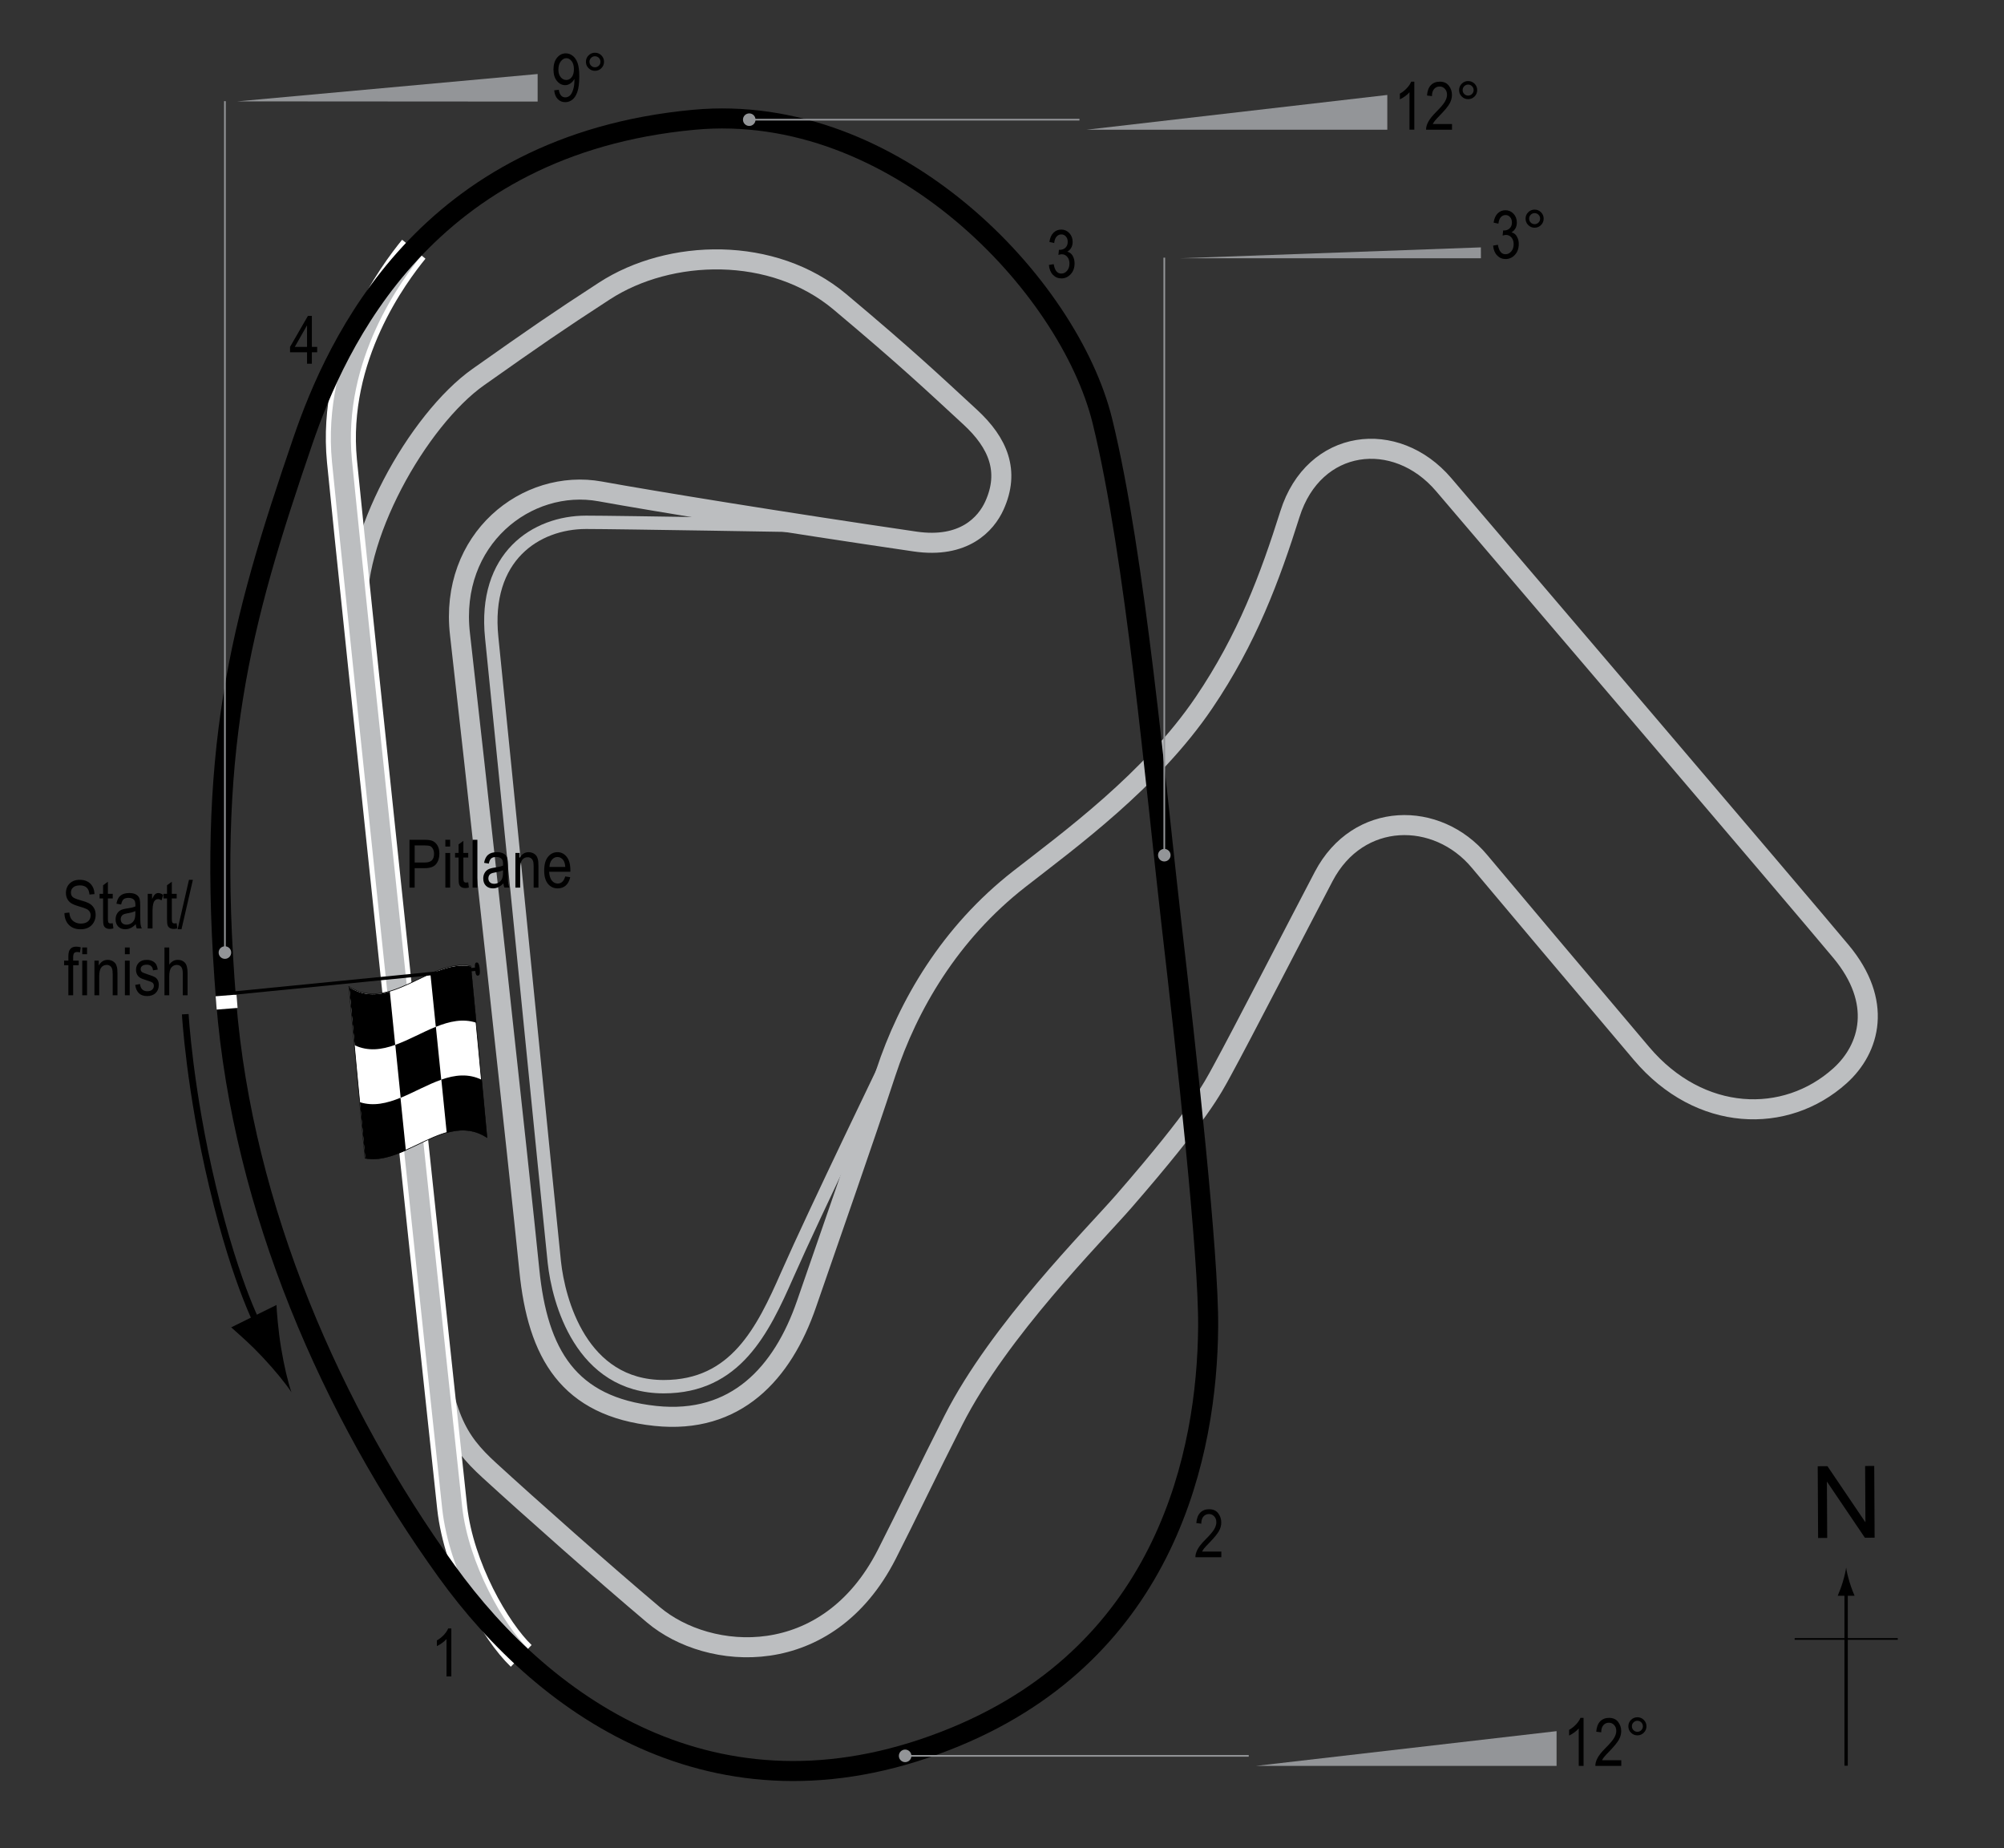 <?xml version="1.0" encoding="UTF-8"?> <!-- Generator: Adobe Illustrator 14.0.0, SVG Export Plug-In . SVG Version: 6.00 Build 43363) --> <svg xmlns="http://www.w3.org/2000/svg" xmlns:xlink="http://www.w3.org/1999/xlink" version="1.1" x="0px" y="0px" width="300px" height="276.61px" viewBox="0 0 300 276.61" xml:space="preserve"><rect x="0" y="0" width="300" height="276.61" fill="#333333" stroke="none"/> <g id="GP_Pitlane"> <path fill="none" stroke="#BCBEC0" stroke-width="2" d="M121.485,78.678c0,0-29-0.5-33.75-0.5c-7.5,0-15.375,5.125-14.125,17.25 c1.43,13.87,8.75,87.75,9.375,93.5s4,18.625,16.375,18.625c10.75,0,14.825-8.396,18.5-16.75c4.125-9.375,15.75-33.375,15.75-33.375 "></path> </g> <g id="Circuit"> <path fill="none" stroke="#BCBEC0" stroke-width="3" d="M90.485,43.553c9.775-6.345,25.228-6.789,35.25,1.625 c10.125,8.5,13.78,11.977,19.5,17.25c4.191,3.864,5.962,8.108,3.625,13.25c-1.25,2.75-4.555,6.446-11.875,5.375 c-19.687-2.881-39.158-6.052-47.125-7.5c-11-2-22.639,7.126-21,21.375c1.625,14.125,9.125,82.5,10.375,95.125 c1.247,12.596,5.875,20.5,18.875,21.875c12.06,1.275,19.055-6.396,22.625-16.75c3.75-10.875,8.375-24,11.875-34.625 c3.322-10.084,9.57-20.868,20-29c7.375-5.75,19.75-14.75,27.625-26.375c6.465-9.543,9.875-18.75,12.875-28.25 c3.571-11.308,15.83-12.807,23.013-4.386c8.112,9.511,52.531,61.539,59.487,69.886c6.25,7.5,4.375,14.5-0.165,18.589 c-8.146,7.336-20.99,6.967-29.71-3.339c-8.25-9.75-20.859-24.683-24.25-28.75c-6.332-7.596-18.165-7.573-23.328,2.258 c-3.672,6.992-12.422,23.992-15.255,29.153c-1.384,2.521-3.169,6.23-14.667,19.464c-4.412,5.078-18.632,19.235-25.5,32.75 c-3.875,7.625-6.949,14.151-10,20.125c-8.875,17.375-26.63,16.006-34.917,9.019c-7.583-6.394-18.4-15.984-24.583-21.644 c-4.963-4.543-7.021-8.165-8.5-21.75c-1.375-12.625-9.693-92.322-11.125-105.875c-1.224-11.585,8.958-29.618,18-36 C80.11,50.428,83.36,48.178,90.485,43.553z"></path> </g> <g id="Oval_Pitlane_white"> <path fill="none" stroke="#FFFFFF" stroke-width="4.5" d="M61.943,37.303c-2.833,3.5-12.285,15.894-10.75,31.708 c1.667,17.167,15.5,147.667,16.5,156.667s6.5,18.5,10.333,22.167"></path> </g> <g id="Oval_Pitlane"> <path fill="none" stroke="#BCBEC0" stroke-width="3" d="M61.943,37.303c-2.833,3.5-12.285,15.894-10.75,31.708 c1.667,17.167,15.5,147.667,16.5,156.667s6.5,18.5,10.333,22.167"></path> </g> <g id="Oval"> <path fill="none" stroke="#000000" stroke-width="3" d="M45.36,65.928c5-14.583,18.333-44.25,58.5-48 c30.146-2.814,56.167,24.75,61.167,45.083c4.942,20.1,8.083,55.667,10.333,75.167s5.598,49.5,5.5,60.5 c-0.166,18.667-6.102,48.119-37.75,61.25c-34.75,14.417-61.211-3.87-76.25-24.75c-17.167-23.833-30.5-54.167-33-85.25 C30.848,112.481,35.798,93.815,45.36,65.928z"></path> </g> <g id="Oval_Startline"> <line fill="none" stroke="#FFFFFF" stroke-width="2" x1="32.36" y1="150.115" x2="35.485" y2="149.865"></line> </g> <g id="North"> <g> <g> <g> <line fill="none" stroke="#000000" stroke-width="0.5" x1="276.366" y1="264.283" x2="276.366" y2="238"></line> <path d="M275.854,236.818c-0.25,0.828-0.48,1.365-0.746,2.027h2.521c-0.112-0.236-0.496-1.199-0.745-2.027 c-0.268-0.885-0.45-1.686-0.516-2.207C276.303,235.133,276.121,235.934,275.854,236.818z"></path> </g> </g> </g> <line fill="none" stroke="#000000" stroke-width="0.25" x1="268.661" y1="245.309" x2="284.096" y2="245.309"></line> <g> <path d="M272.172,230.199l-0.058-10.737l1.458-0.008l5.684,8.399l-0.045-8.43l1.363-0.008l0.057,10.738l-1.457,0.008l-5.686-8.408 l0.045,8.438L272.172,230.199z"></path> </g> </g> <g id="Oval_Flag"> <g> <g> <path fill="#FFFFFF" stroke="#000000" stroke-width="0.1" d="M54.644,173.338c-0.804-8.376-1.609-16.914-2.413-25.666 c6.074,3.952,12.149-4.204,18.223-3.109c0.805,8.373,1.61,16.908,2.415,25.656C66.793,166.297,60.718,174.458,54.644,173.338z"></path> <path d="M65.241,153.694c-0.268-2.635-0.536-5.263-0.804-7.887c2.025-0.896,4.05-1.547,6.075-1.162 c0.268,2.793,0.536,5.604,0.804,8.437C69.291,152.409,67.266,152.877,65.241,153.694z"></path> <path d="M53.09,156.446c-0.269-2.87-0.538-5.761-0.807-8.676c2.025,1.293,4.05,1.248,6.075,0.655 c0.268,2.665,0.536,5.32,0.804,7.969C57.138,157.117,55.114,157.397,53.09,156.446z"></path> <path d="M59.981,164.308c-0.269-2.634-0.537-5.272-0.805-7.92c2.025-0.725,4.05-1.891,6.075-2.706 c0.268,2.635,0.537,5.275,0.805,7.924C64.031,162.314,62.006,163.479,59.981,164.308z"></path> <path d="M54.681,173.401c-0.268-2.791-0.536-5.6-0.804-8.429c2.025,0.646,4.05,0.162,6.075-0.662 c0.269,2.634,0.537,5.261,0.806,7.885C58.732,173.096,56.707,173.763,54.681,173.401z"></path> <path d="M66.874,169.565c-0.269-2.667-0.538-5.324-0.806-7.974c2.025-0.707,4.049-0.957,6.074,0.041 c0.268,2.875,0.536,5.771,0.804,8.692C70.922,168.983,68.897,168.994,66.874,169.565z"></path> </g> </g> <line fill="#FFFFFF" stroke="#000000" stroke-width="0.5" x1="71.694" y1="145.019" x2="35.105" y2="148.633"></line> <path d="M71.542,146.024c-0.194,0.018-0.334-0.047-0.422-0.925c-0.084-0.877,0.034-1.016,0.227-1.036 c0.195-0.016,0.388,0.09,0.472,0.968C71.906,145.907,71.736,146.005,71.542,146.024z"></path> <g> <path fill="none" stroke="#000000" d="M27.735,151.803c0,0,0.625,11.25,4.063,25.688c3.697,15.528,7.322,21.787,7.322,21.787"></path> <path d="M39.311,203.132c-1.77-1.889-3.102-3.029-4.698-4.46l6.782-3.35c0.013,0.787,0.261,3.89,0.687,6.441 c0.458,2.735,1.031,5.139,1.546,6.623C42.762,207.075,41.204,205.156,39.311,203.132z"></path> </g> </g> <g id="Oval_Labels"> <g> <path d="M61.299,132.853v-7.158h2.212c0.521,0,0.905,0.045,1.152,0.137c0.339,0.124,0.608,0.353,0.811,0.688 s0.303,0.747,0.303,1.235c0,0.645-0.164,1.17-0.493,1.577s-0.896,0.61-1.704,0.61h-1.504v2.91H61.299z M62.076,129.098h1.519 c0.479,0,0.828-0.108,1.05-0.325s0.332-0.543,0.332-0.979c0-0.283-0.055-0.526-0.163-0.728c-0.109-0.202-0.241-0.34-0.396-0.415 c-0.154-0.075-0.434-0.112-0.837-0.112h-1.504V129.098z"></path> <path d="M66.67,126.705v-1.011h0.718v1.011H66.67z M66.67,132.853v-5.186h0.718v5.186H66.67z"></path> <path d="M70.093,132.066l0.098,0.776c-0.198,0.052-0.378,0.078-0.537,0.078c-0.251,0-0.452-0.05-0.605-0.149 s-0.258-0.235-0.315-0.408c-0.057-0.172-0.085-0.516-0.085-1.03v-2.983h-0.527v-0.684h0.527v-1.284l0.718-0.527v1.812h0.728v0.684 h-0.728v3.032c0,0.28,0.021,0.46,0.063,0.542c0.062,0.117,0.178,0.176,0.347,0.176C69.857,132.101,69.963,132.089,70.093,132.066z "></path> <path d="M70.748,132.853v-7.158h0.718v7.158H70.748z"></path> <path d="M75.362,132.213c-0.241,0.25-0.491,0.439-0.752,0.566s-0.53,0.19-0.811,0.19c-0.442,0-0.796-0.133-1.06-0.4 s-0.396-0.626-0.396-1.079c0-0.299,0.062-0.565,0.186-0.796s0.293-0.412,0.508-0.542s0.54-0.226,0.977-0.288 c0.586-0.086,1.016-0.188,1.289-0.308l0.005-0.225c0-0.355-0.063-0.604-0.19-0.747c-0.179-0.208-0.454-0.313-0.825-0.313 c-0.335,0-0.586,0.069-0.752,0.208s-0.288,0.4-0.366,0.783l-0.708-0.117c0.101-0.557,0.306-0.962,0.612-1.216 c0.309-0.254,0.748-0.381,1.321-0.381c0.446,0,0.796,0.084,1.05,0.251s0.414,0.375,0.48,0.623 c0.067,0.248,0.101,0.609,0.101,1.084v1.172c0,0.82,0.016,1.337,0.046,1.55c0.031,0.213,0.093,0.421,0.184,0.623h-0.752 C75.433,132.673,75.384,132.46,75.362,132.213z M75.303,130.25c-0.264,0.13-0.656,0.241-1.177,0.332 c-0.303,0.052-0.515,0.111-0.635,0.178s-0.214,0.161-0.28,0.283c-0.067,0.122-0.101,0.263-0.101,0.422 c0,0.248,0.076,0.445,0.229,0.593s0.364,0.222,0.635,0.222c0.257,0,0.49-0.067,0.701-0.2c0.209-0.133,0.366-0.312,0.471-0.535 s0.156-0.548,0.156-0.974V130.25z"></path> <path d="M77.154,132.853v-5.186h0.649v0.732c0.156-0.285,0.347-0.498,0.572-0.638c0.227-0.141,0.485-0.211,0.778-0.211 c0.227,0,0.438,0.045,0.631,0.134s0.35,0.207,0.468,0.352c0.119,0.145,0.207,0.333,0.266,0.564s0.088,0.586,0.088,1.064v3.188 h-0.718v-3.158c0-0.381-0.032-0.66-0.098-0.836c-0.065-0.176-0.167-0.312-0.306-0.408c-0.138-0.096-0.298-0.144-0.48-0.144 c-0.345,0-0.62,0.129-0.825,0.386s-0.308,0.699-0.308,1.325v2.835H77.154z"></path> <path d="M84.62,131.183l0.742,0.112c-0.124,0.553-0.348,0.971-0.672,1.252c-0.323,0.282-0.725,0.422-1.203,0.422 c-0.603,0-1.09-0.229-1.463-0.686c-0.372-0.458-0.559-1.117-0.559-1.98c0-0.895,0.188-1.578,0.564-2.048 c0.375-0.47,0.852-0.706,1.428-0.706c0.55,0,1.009,0.231,1.377,0.693s0.552,1.131,0.552,2.007l-0.005,0.234h-3.174 c0.029,0.583,0.164,1.022,0.405,1.318s0.534,0.444,0.879,0.444C84.032,132.247,84.408,131.892,84.62,131.183z M82.251,129.762 h2.373c-0.032-0.449-0.129-0.785-0.288-1.006c-0.231-0.322-0.525-0.483-0.884-0.483c-0.322,0-0.598,0.134-0.825,0.403 S82.274,129.306,82.251,129.762z"></path> </g> <g> <path d="M9.645,136.665l0.732-0.078c0.039,0.394,0.128,0.7,0.267,0.921c0.138,0.219,0.336,0.396,0.593,0.529s0.547,0.2,0.869,0.2 c0.462,0,0.821-0.112,1.077-0.339c0.255-0.226,0.383-0.519,0.383-0.879c0-0.211-0.047-0.396-0.139-0.553 c-0.094-0.158-0.233-0.287-0.42-0.388c-0.188-0.101-0.592-0.243-1.214-0.427c-0.554-0.165-0.947-0.33-1.182-0.496 s-0.417-0.377-0.547-0.632s-0.195-0.544-0.195-0.867c0-0.58,0.188-1.053,0.562-1.421s0.879-0.552,1.514-0.552 c0.437,0,0.818,0.086,1.145,0.259c0.328,0.172,0.582,0.42,0.762,0.742c0.182,0.322,0.278,0.702,0.291,1.138l-0.747,0.068 c-0.039-0.465-0.179-0.811-0.417-1.035c-0.24-0.225-0.576-0.337-1.009-0.337c-0.439,0-0.774,0.099-1.006,0.295 s-0.347,0.452-0.347,0.764c0,0.29,0.085,0.514,0.254,0.674c0.169,0.159,0.55,0.321,1.143,0.484c0.579,0.16,0.985,0.299,1.22,0.417 c0.358,0.183,0.628,0.423,0.811,0.721c0.183,0.298,0.274,0.653,0.274,1.066c0,0.409-0.096,0.782-0.288,1.119 c-0.192,0.336-0.453,0.592-0.784,0.768c-0.33,0.176-0.728,0.264-1.193,0.264c-0.726,0-1.305-0.219-1.736-0.654 C9.885,138.002,9.662,137.41,9.645,136.665z"></path> <path d="M16.876,138.184l0.098,0.776c-0.198,0.052-0.378,0.078-0.537,0.078c-0.251,0-0.452-0.05-0.605-0.149 c-0.153-0.099-0.258-0.234-0.314-0.407c-0.058-0.173-0.086-0.517-0.086-1.03v-2.983h-0.527v-0.684h0.527V132.5l0.718-0.527v1.812 h0.728v0.684h-0.728v3.032c0,0.279,0.021,0.461,0.063,0.542c0.062,0.117,0.178,0.176,0.347,0.176 C16.64,138.218,16.747,138.207,16.876,138.184z"></path> <path d="M20.324,138.33c-0.241,0.25-0.491,0.439-0.752,0.566s-0.53,0.19-0.811,0.19c-0.442,0-0.796-0.134-1.06-0.4 s-0.396-0.626-0.396-1.079c0-0.299,0.062-0.564,0.186-0.796c0.124-0.231,0.293-0.412,0.508-0.542s0.54-0.226,0.977-0.288 c0.586-0.086,1.016-0.188,1.289-0.308l0.005-0.225c0-0.355-0.063-0.604-0.19-0.747c-0.179-0.208-0.454-0.313-0.825-0.313 c-0.335,0-0.586,0.069-0.752,0.208s-0.288,0.4-0.366,0.783l-0.708-0.117c0.101-0.557,0.306-0.962,0.612-1.216 c0.309-0.254,0.748-0.381,1.321-0.381c0.446,0,0.796,0.084,1.05,0.251s0.414,0.375,0.48,0.623 c0.067,0.248,0.101,0.609,0.101,1.084v1.172c0,0.82,0.016,1.337,0.046,1.551c0.031,0.213,0.093,0.42,0.184,0.622H20.47 C20.395,138.791,20.346,138.578,20.324,138.33z M20.265,136.367c-0.264,0.13-0.656,0.241-1.177,0.332 c-0.303,0.053-0.515,0.111-0.635,0.178c-0.12,0.067-0.214,0.162-0.28,0.283c-0.067,0.123-0.101,0.264-0.101,0.423 c0,0.247,0.076,0.445,0.229,0.593c0.153,0.148,0.364,0.223,0.635,0.223c0.257,0,0.49-0.066,0.701-0.2 c0.209-0.134,0.366-0.312,0.471-0.534c0.104-0.224,0.156-0.549,0.156-0.975V136.367z"></path> <path d="M22.116,138.97v-5.186h0.649v0.786c0.166-0.365,0.318-0.606,0.457-0.725c0.138-0.119,0.293-0.178,0.466-0.178 c0.241,0,0.486,0.094,0.737,0.283l-0.244,0.815c-0.179-0.127-0.354-0.19-0.522-0.19c-0.153,0-0.293,0.054-0.42,0.161 s-0.217,0.257-0.269,0.449c-0.091,0.335-0.137,0.692-0.137,1.069v2.715H22.116z"></path> <path d="M26.447,138.184l0.098,0.776c-0.198,0.052-0.378,0.078-0.537,0.078c-0.251,0-0.452-0.05-0.605-0.149 c-0.153-0.099-0.258-0.234-0.314-0.407c-0.058-0.173-0.086-0.517-0.086-1.03v-2.983h-0.527v-0.684h0.527V132.5l0.718-0.527v1.812 h0.728v0.684h-0.728v3.032c0,0.279,0.021,0.461,0.063,0.542c0.062,0.117,0.178,0.176,0.347,0.176 C26.21,138.218,26.317,138.207,26.447,138.184z"></path> <path d="M26.589,139.087l1.7-7.397h0.587l-1.706,7.397H26.589z"></path> <path d="M10.234,148.97v-4.502h-0.64v-0.684h0.64v-0.552c0-0.406,0.042-0.712,0.127-0.916c0.085-0.203,0.215-0.358,0.39-0.466 s0.394-0.161,0.658-0.161c0.206,0,0.431,0.031,0.676,0.093l-0.107,0.762c-0.149-0.032-0.291-0.049-0.425-0.049 c-0.215,0-0.369,0.056-0.461,0.169c-0.094,0.111-0.14,0.326-0.14,0.642v0.479h0.83v0.684h-0.83v4.502H10.234z"></path> <path d="M12.314,142.822v-1.011h0.718v1.011H12.314z M12.314,148.97v-5.186h0.718v5.186H12.314z"></path> <path d="M14.135,148.97v-5.186h0.649v0.732c0.156-0.284,0.347-0.497,0.572-0.638c0.227-0.142,0.485-0.212,0.778-0.212 c0.227,0,0.438,0.045,0.631,0.134c0.193,0.09,0.35,0.207,0.468,0.352c0.119,0.146,0.207,0.334,0.266,0.564 s0.088,0.586,0.088,1.064v3.188H16.87v-3.157c0-0.382-0.032-0.66-0.098-0.836s-0.167-0.313-0.306-0.408 c-0.138-0.097-0.298-0.145-0.48-0.145c-0.345,0-0.62,0.129-0.825,0.387c-0.205,0.257-0.308,0.698-0.308,1.324v2.835H14.135z"></path> <path d="M18.696,142.822v-1.011h0.718v1.011H18.696z M18.696,148.97v-5.186h0.718v5.186H18.696z"></path> <path d="M20.239,147.417l0.718-0.137c0.042,0.366,0.157,0.639,0.346,0.816c0.188,0.179,0.438,0.268,0.75,0.268 c0.313,0,0.554-0.077,0.724-0.231c0.171-0.155,0.256-0.352,0.256-0.589c0-0.205-0.073-0.364-0.22-0.479 c-0.101-0.078-0.345-0.176-0.732-0.293c-0.56-0.173-0.935-0.319-1.123-0.439s-0.335-0.282-0.439-0.483s-0.156-0.432-0.156-0.688 c0-0.442,0.142-0.802,0.425-1.079s0.676-0.415,1.177-0.415c0.315,0,0.594,0.058,0.832,0.171c0.24,0.113,0.423,0.268,0.55,0.459 s0.215,0.467,0.264,0.825l-0.703,0.117c-0.065-0.566-0.373-0.85-0.923-0.85c-0.313,0-0.545,0.063-0.698,0.187 c-0.153,0.125-0.229,0.285-0.229,0.479c0,0.191,0.073,0.343,0.22,0.452c0.089,0.064,0.35,0.169,0.783,0.312 c0.597,0.189,0.982,0.341,1.157,0.452c0.175,0.113,0.312,0.266,0.409,0.461c0.097,0.193,0.146,0.424,0.146,0.691 c0,0.496-0.157,0.896-0.471,1.203c-0.314,0.307-0.743,0.46-1.287,0.46C20.993,149.087,20.402,148.53,20.239,147.417z"></path> <path d="M24.619,148.97v-7.158h0.718v2.568c0.169-0.237,0.36-0.416,0.573-0.534c0.214-0.119,0.449-0.179,0.706-0.179 c0.452,0,0.81,0.144,1.071,0.433c0.263,0.287,0.394,0.816,0.394,1.584v3.286h-0.718v-3.286c0-0.449-0.08-0.771-0.239-0.967 s-0.379-0.293-0.659-0.293c-0.313,0-0.578,0.125-0.799,0.376c-0.219,0.251-0.329,0.694-0.329,1.333v2.837H24.619z"></path> </g> <g> <path d="M67.564,250.923h-0.723v-5.601c-0.166,0.195-0.389,0.395-0.669,0.598c-0.28,0.204-0.537,0.357-0.771,0.462v-0.85 c0.397-0.228,0.748-0.507,1.052-0.835c0.305-0.328,0.519-0.649,0.643-0.962h0.469V250.923z"></path> </g> <g> <path d="M182.833,232.236v0.845h-3.881c-0.01-0.342,0.094-0.725,0.309-1.147c0.217-0.424,0.613-0.924,1.189-1.5 c0.674-0.672,1.115-1.19,1.324-1.557c0.207-0.367,0.313-0.709,0.313-1.024c0-0.364-0.107-0.662-0.32-0.892 c-0.213-0.23-0.477-0.345-0.789-0.345c-0.334,0-0.609,0.124-0.824,0.372s-0.322,0.604-0.322,1.068l-0.742-0.093 c0.051-0.687,0.246-1.204,0.582-1.55c0.338-0.348,0.781-0.521,1.332-0.521c0.598,0,1.051,0.202,1.359,0.604 c0.307,0.404,0.461,0.863,0.461,1.377c0,0.455-0.119,0.893-0.361,1.311c-0.24,0.418-0.697,0.976-1.371,1.673 c-0.43,0.439-0.707,0.739-0.834,0.899c-0.125,0.159-0.227,0.318-0.305,0.479H182.833z"></path> </g> <g> <path d="M157.023,39.654l0.718-0.117c0.15,0.941,0.53,1.411,1.14,1.411c0.33,0,0.615-0.139,0.855-0.418 c0.242-0.279,0.363-0.64,0.363-1.083c0-0.417-0.111-0.753-0.332-1.008c-0.223-0.254-0.494-0.381-0.816-0.381 c-0.137,0-0.305,0.033-0.508,0.098l0.084-0.771l0.111,0.01c0.357,0,0.646-0.109,0.869-0.327c0.221-0.217,0.332-0.508,0.332-0.872 c0-0.334-0.092-0.603-0.279-0.806c-0.186-0.203-0.412-0.305-0.68-0.305c-0.277,0-0.512,0.106-0.703,0.32 c-0.19,0.213-0.313,0.536-0.364,0.969l-0.718-0.156c0.091-0.612,0.296-1.074,0.615-1.387s0.705-0.469,1.158-0.469 c0.475,0,0.879,0.176,1.211,0.527c0.332,0.352,0.498,0.794,0.498,1.328c0,0.325-0.07,0.613-0.211,0.863s-0.338,0.447-0.59,0.59 c0.232,0.065,0.426,0.173,0.578,0.322c0.152,0.15,0.275,0.35,0.369,0.6s0.141,0.53,0.141,0.839c0,0.657-0.193,1.195-0.58,1.613 c-0.389,0.418-0.852,0.627-1.393,0.627c-0.5,0-0.925-0.182-1.274-0.547S157.072,40.27,157.023,39.654z"></path> </g> <g> <path d="M45.964,54.441v-1.714H43.42v-0.806l2.676-4.639h0.591v4.639h0.796v0.806h-0.796v1.714H45.964z M45.964,51.922v-3.228 l-1.834,3.228H45.964z"></path> </g> </g> <g id="Banking"> <polygon fill="#939598" points="176.693,38.654 221.693,38.654 221.688,37.027 "></polygon> <g> <path d="M223.52,36.759l0.718-0.117c0.15,0.94,0.53,1.411,1.14,1.411c0.33,0,0.615-0.14,0.856-0.418 c0.241-0.279,0.362-0.641,0.362-1.084c0-0.417-0.11-0.753-0.332-1.007c-0.222-0.255-0.493-0.382-0.815-0.382 c-0.137,0-0.306,0.032-0.508,0.098l0.083-0.771l0.112,0.01c0.356,0,0.646-0.108,0.868-0.326c0.222-0.218,0.333-0.509,0.333-0.872 c0-0.335-0.093-0.604-0.279-0.807c-0.186-0.203-0.412-0.305-0.68-0.305c-0.277,0-0.512,0.106-0.703,0.32 c-0.19,0.213-0.313,0.536-0.364,0.969l-0.718-0.156c0.091-0.612,0.296-1.074,0.615-1.387s0.705-0.469,1.157-0.469 c0.476,0,0.879,0.176,1.211,0.527c0.332,0.351,0.498,0.793,0.498,1.327c0,0.325-0.07,0.613-0.211,0.863 c-0.141,0.251-0.338,0.447-0.59,0.591c0.233,0.064,0.426,0.172,0.578,0.322c0.152,0.149,0.275,0.35,0.37,0.6 c0.094,0.251,0.141,0.53,0.141,0.84c0,0.656-0.193,1.194-0.581,1.612s-0.852,0.627-1.392,0.627c-0.501,0-0.926-0.183-1.274-0.547 S223.569,37.374,223.52,36.759z"></path> <path d="M228.378,32.726c0-0.374,0.133-0.693,0.398-0.957c0.265-0.264,0.583-0.396,0.954-0.396c0.378,0,0.698,0.132,0.962,0.396 s0.396,0.583,0.396,0.957s-0.133,0.694-0.397,0.959c-0.266,0.266-0.586,0.398-0.96,0.398c-0.371,0-0.689-0.132-0.954-0.396 C228.511,33.424,228.378,33.104,228.378,32.726z M228.911,32.726c0,0.228,0.081,0.422,0.241,0.584 c0.162,0.16,0.356,0.241,0.584,0.241c0.225,0,0.418-0.081,0.578-0.241c0.162-0.162,0.242-0.356,0.242-0.584 s-0.08-0.422-0.242-0.584c-0.16-0.16-0.354-0.241-0.578-0.241c-0.228,0-0.422,0.081-0.584,0.241 C228.992,32.304,228.911,32.498,228.911,32.726z"></path> </g> <g> <g> <line fill="none" stroke="#939598" stroke-width="0.25" x1="33.67" y1="15.143" x2="33.67" y2="142.575"></line> <circle fill="#939598" cx="33.67" cy="142.575" r="0.94"></circle> </g> </g> <polygon fill="#939598" points="35.527,15.173 80.485,15.203 80.485,11.078 "></polygon> <g> <path d="M82.962,13.518l0.693-0.078c0.11,0.755,0.437,1.133,0.977,1.133c0.241,0,0.46-0.082,0.657-0.247 c0.196-0.164,0.363-0.456,0.5-0.876s0.205-0.91,0.205-1.47v-0.176c-0.149,0.289-0.352,0.52-0.605,0.688s-0.513,0.254-0.776,0.254 c-0.479,0-0.892-0.209-1.237-0.628c-0.348-0.418-0.521-0.99-0.521-1.716c0-0.749,0.18-1.339,0.54-1.771 c0.359-0.431,0.796-0.646,1.311-0.646c0.364,0,0.705,0.12,1.021,0.361s0.56,0.596,0.732,1.064s0.259,1.145,0.259,2.026 c0,0.983-0.093,1.746-0.278,2.29s-0.437,0.94-0.755,1.191c-0.316,0.251-0.673,0.376-1.066,0.376c-0.446,0-0.818-0.152-1.118-0.456 C83.199,14.534,83.021,14.094,82.962,13.518z M85.916,10.356c0-0.513-0.114-0.915-0.343-1.208c-0.229-0.294-0.491-0.44-0.787-0.44 c-0.311,0-0.587,0.156-0.83,0.47c-0.243,0.313-0.364,0.73-0.364,1.252c0,0.469,0.116,0.843,0.348,1.122 c0.231,0.278,0.509,0.418,0.832,0.418c0.319,0,0.59-0.141,0.812-0.421S85.916,10.871,85.916,10.356z"></path> <path d="M87.713,9.245c0-0.374,0.133-0.693,0.398-0.957c0.265-0.264,0.583-0.396,0.954-0.396c0.378,0,0.698,0.132,0.962,0.396 s0.396,0.583,0.396,0.957s-0.133,0.694-0.397,0.959c-0.266,0.266-0.586,0.398-0.96,0.398c-0.371,0-0.689-0.132-0.954-0.396 C87.846,9.943,87.713,9.623,87.713,9.245z M88.245,9.245c0,0.228,0.081,0.422,0.241,0.584c0.162,0.16,0.356,0.241,0.584,0.241 c0.225,0,0.418-0.081,0.578-0.241c0.162-0.162,0.242-0.356,0.242-0.584s-0.08-0.422-0.242-0.584 c-0.16-0.16-0.354-0.241-0.578-0.241c-0.228,0-0.422,0.081-0.584,0.241C88.326,8.823,88.245,9.018,88.245,9.245z"></path> </g> <g> <g> <line fill="none" stroke="#939598" stroke-width="0.25" x1="161.596" y1="17.912" x2="112.163" y2="17.912"></line> <circle fill="#939598" cx="112.163" cy="17.912" r="0.94"></circle> </g> </g> <polygon fill="#939598" points="162.68,19.413 207.68,19.413 207.68,14.212 "></polygon> <g> <path d="M211.722,19.412H211v-5.601c-0.166,0.195-0.389,0.395-0.669,0.598c-0.28,0.204-0.537,0.357-0.771,0.462v-0.85 c0.397-0.228,0.748-0.506,1.053-0.835c0.304-0.329,0.518-0.649,0.642-0.962h0.469V19.412z"></path> <path d="M217.367,18.567v0.845h-3.882c-0.01-0.342,0.094-0.725,0.311-1.148c0.216-0.423,0.612-0.923,1.188-1.5 c0.674-0.671,1.115-1.189,1.323-1.556c0.208-0.367,0.313-0.708,0.313-1.024c0-0.364-0.106-0.662-0.32-0.892 c-0.213-0.229-0.476-0.345-0.788-0.345c-0.335,0-0.61,0.124-0.825,0.372c-0.215,0.249-0.322,0.604-0.322,1.068l-0.742-0.093 c0.052-0.687,0.246-1.204,0.584-1.55c0.336-0.348,0.78-0.521,1.33-0.521c0.599,0,1.053,0.202,1.359,0.605 c0.309,0.403,0.462,0.862,0.462,1.376c0,0.455-0.12,0.893-0.361,1.311s-0.698,0.976-1.372,1.673 c-0.43,0.439-0.707,0.739-0.832,0.899c-0.126,0.159-0.228,0.319-0.306,0.479H217.367z"></path> <path d="M218.426,13.484c0-0.374,0.133-0.693,0.398-0.957c0.265-0.264,0.583-0.396,0.954-0.396c0.378,0,0.698,0.132,0.962,0.396 s0.396,0.583,0.396,0.957s-0.133,0.694-0.397,0.96c-0.266,0.265-0.586,0.397-0.96,0.397c-0.371,0-0.689-0.132-0.954-0.396 C218.559,14.183,218.426,13.862,218.426,13.484z M218.958,13.484c0,0.228,0.081,0.423,0.241,0.583 c0.162,0.162,0.356,0.242,0.584,0.242c0.225,0,0.418-0.08,0.578-0.242c0.162-0.16,0.242-0.355,0.242-0.583 s-0.08-0.423-0.242-0.583c-0.16-0.162-0.354-0.242-0.578-0.242c-0.228,0-0.422,0.08-0.584,0.242 C219.04,13.062,218.958,13.257,218.958,13.484z"></path> </g> <g> <g> <line fill="none" stroke="#939598" stroke-width="0.25" x1="186.935" y1="262.81" x2="135.501" y2="262.81"></line> <circle fill="#939598" cx="135.501" cy="262.809" r="0.94"></circle> </g> </g> <polygon fill="#939598" points="188.019,264.311 233.019,264.311 233.019,259.11 "></polygon> <g> <path d="M237.061,264.311h-0.723v-5.601c-0.166,0.195-0.389,0.395-0.669,0.598c-0.28,0.204-0.537,0.357-0.771,0.462v-0.85 c0.397-0.228,0.748-0.506,1.053-0.835c0.304-0.329,0.518-0.649,0.642-0.962h0.469V264.311z"></path> <path d="M242.706,263.466v0.845h-3.882c-0.01-0.342,0.094-0.725,0.311-1.148c0.216-0.423,0.612-0.923,1.188-1.5 c0.674-0.671,1.115-1.189,1.323-1.556c0.208-0.367,0.313-0.708,0.313-1.024c0-0.364-0.106-0.662-0.32-0.892 c-0.213-0.229-0.476-0.345-0.788-0.345c-0.335,0-0.61,0.124-0.825,0.372c-0.215,0.249-0.322,0.604-0.322,1.068l-0.742-0.093 c0.052-0.687,0.246-1.204,0.584-1.55c0.336-0.348,0.78-0.521,1.33-0.521c0.599,0,1.053,0.202,1.359,0.605 c0.309,0.403,0.462,0.862,0.462,1.376c0,0.455-0.12,0.893-0.361,1.311s-0.698,0.976-1.372,1.673 c-0.43,0.439-0.707,0.739-0.832,0.899c-0.126,0.159-0.228,0.319-0.306,0.479H242.706z"></path> <path d="M243.765,258.383c0-0.374,0.133-0.693,0.398-0.957c0.265-0.264,0.583-0.396,0.954-0.396c0.378,0,0.698,0.132,0.962,0.396 s0.396,0.583,0.396,0.957s-0.133,0.694-0.397,0.96c-0.266,0.265-0.586,0.397-0.96,0.397c-0.371,0-0.689-0.132-0.954-0.396 C243.898,259.081,243.765,258.761,243.765,258.383z M244.297,258.383c0,0.228,0.081,0.423,0.241,0.583 c0.162,0.162,0.356,0.242,0.584,0.242c0.225,0,0.418-0.08,0.578-0.242c0.162-0.16,0.242-0.355,0.242-0.583 s-0.08-0.423-0.242-0.583c-0.16-0.162-0.354-0.242-0.578-0.242c-0.228,0-0.422,0.08-0.584,0.242 C244.378,257.96,244.297,258.155,244.297,258.383z"></path> </g> <g> <g> <line fill="none" stroke="#939598" stroke-width="0.25" x1="174.296" y1="38.566" x2="174.296" y2="127.999"></line> <circle fill="#939598" cx="174.296" cy="127.999" r="0.94"></circle> </g> </g> </g> </svg> 